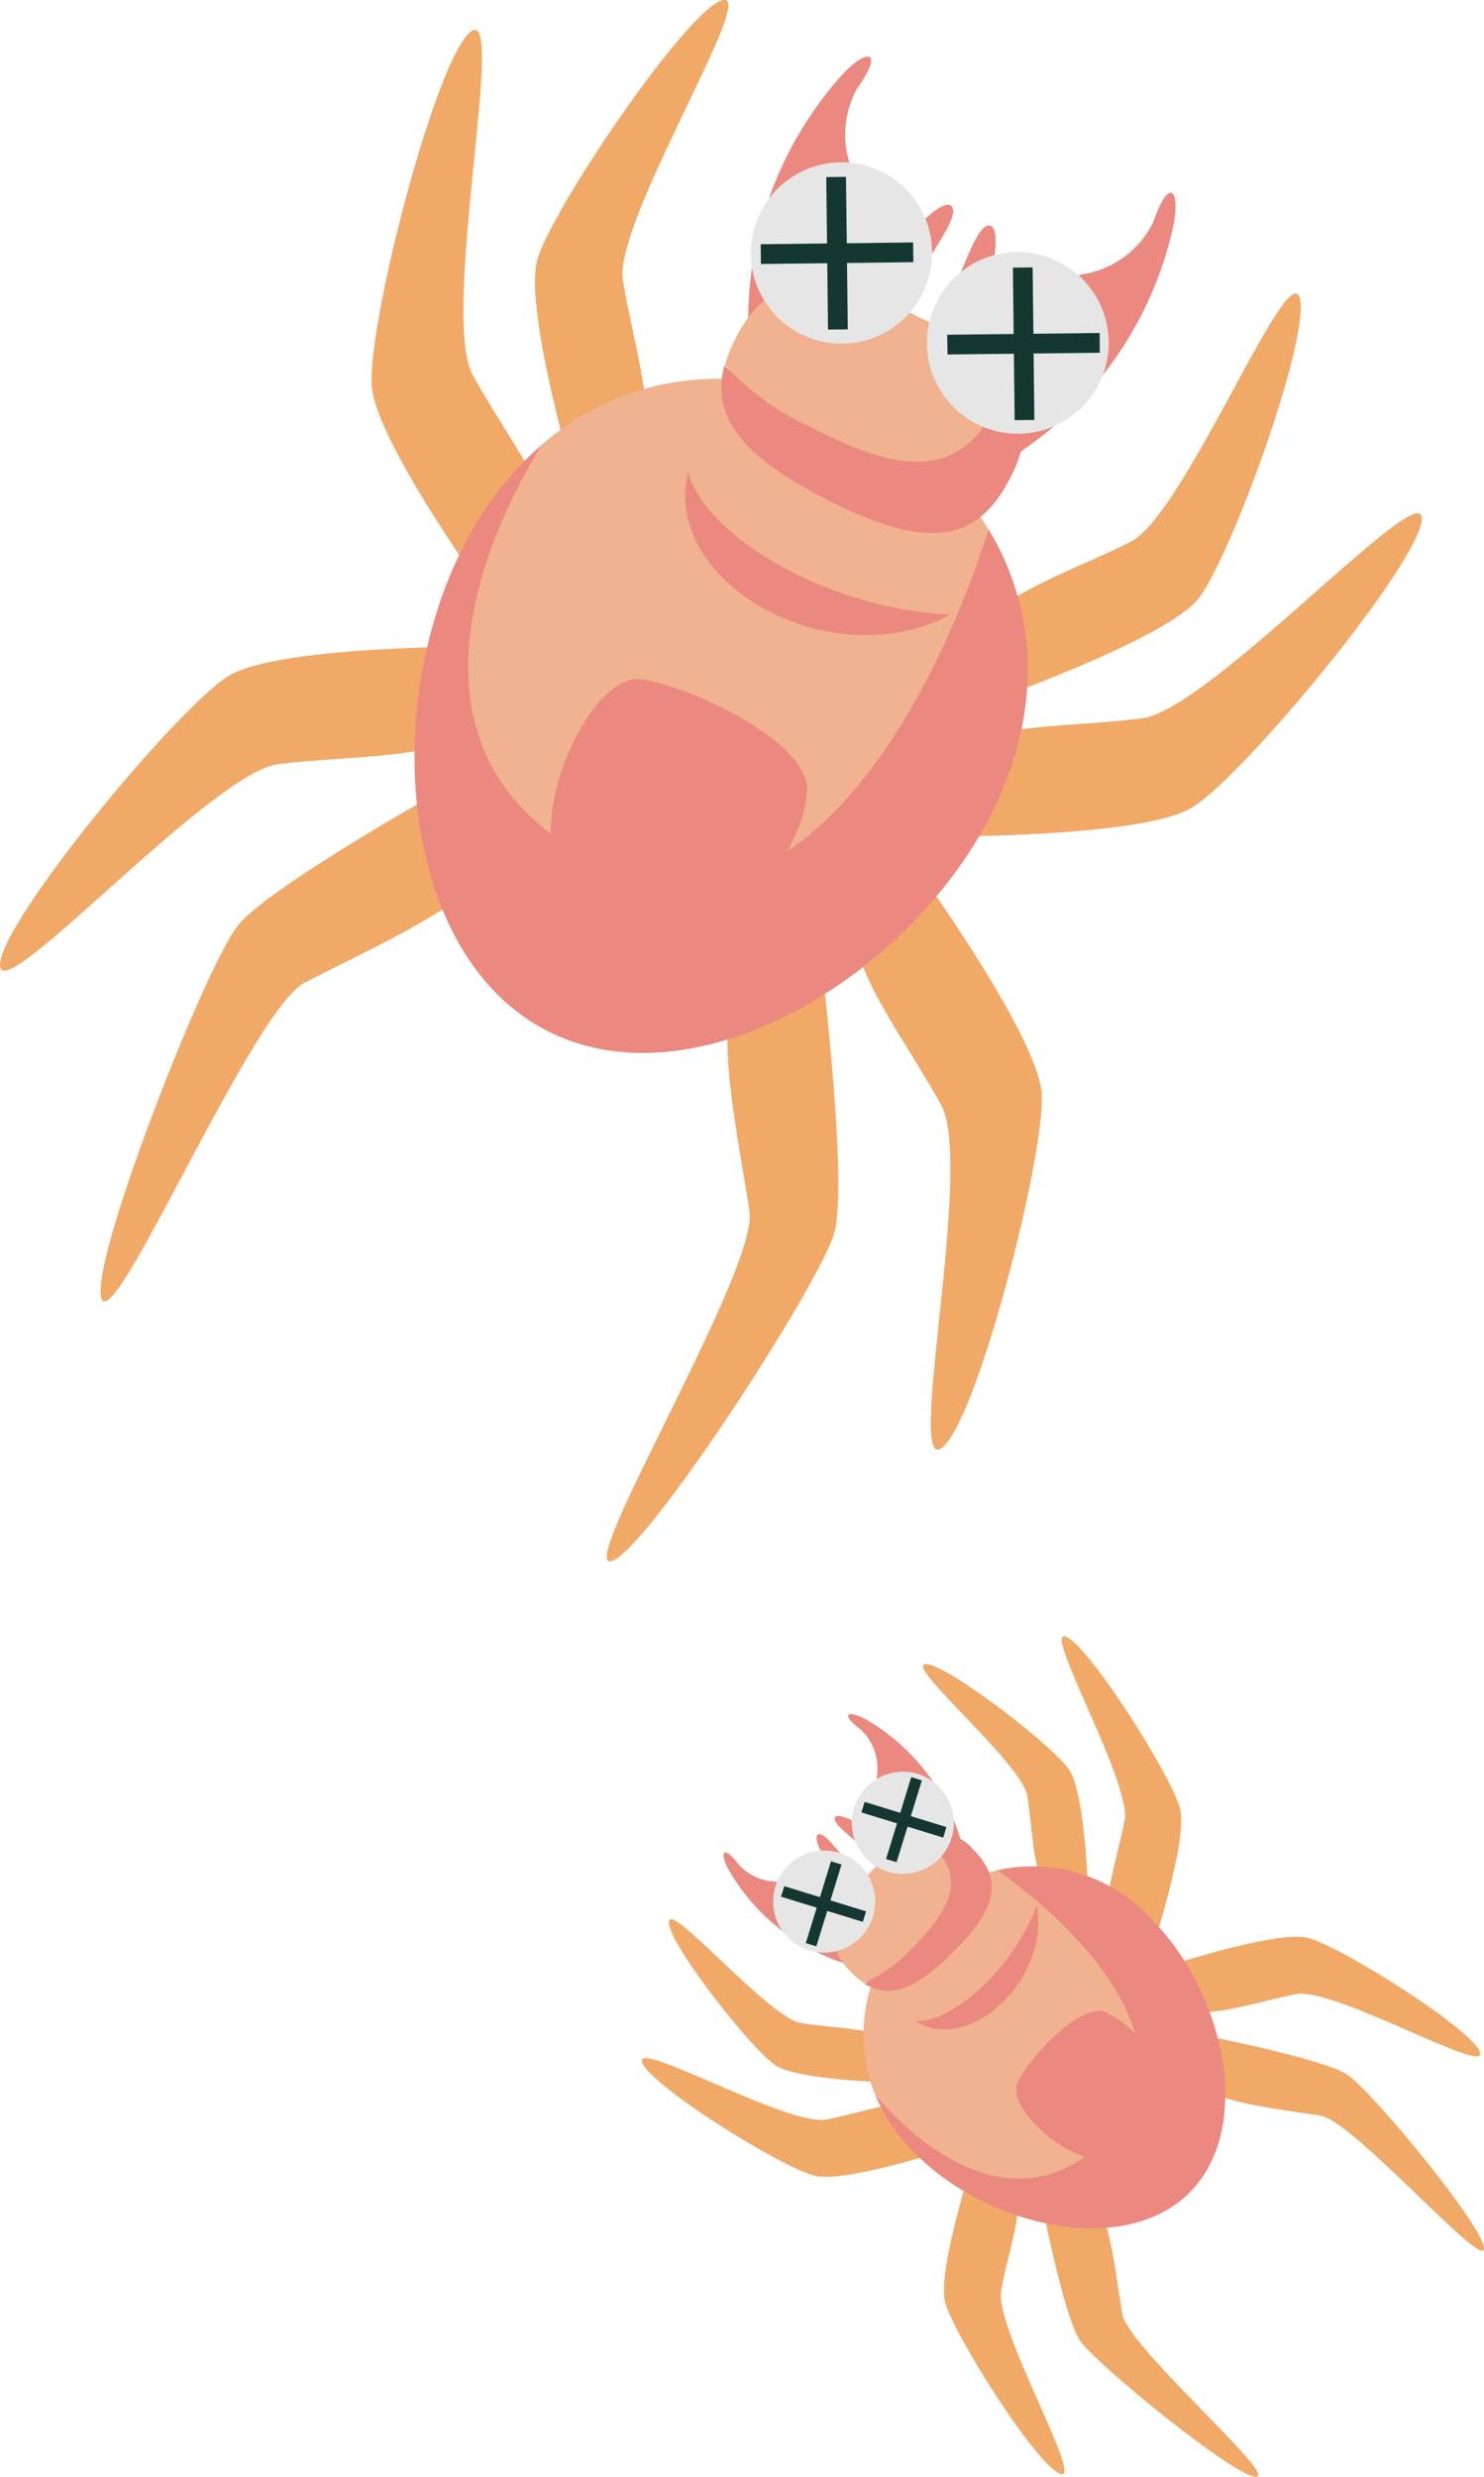 <svg xmlns="http://www.w3.org/2000/svg" viewBox="0 0 84.98 141.77"><defs><style>.cls-1{fill:#f1a967;}.cls-2{fill:#eb8980;}.cls-3{fill:#f1b28f;}.cls-4{fill:#e6e6e6;}.cls-5{fill:#143732;}</style></defs><title>option1-img</title><g id="レイヤー_2" data-name="レイヤー 2"><g id="レイヤー_2-2" data-name="レイヤー 2"><path class="cls-1" d="M56.3,35.9c1-1.92,5.48-3.37,8.48-4.91s8.85-16,9.62-14-3.93,15-5.8,17.31S56.52,40.2,56.52,40.2"/><path class="cls-1" d="M54.25,43.11c1.84-1.69,7.29-1.48,11.17-2s16-13.85,16-11.44S71.24,44.41,68.27,46.22s-15.48,1.66-15.48,1.66"/><path class="cls-1" d="M42,57.41c-1,1.92.43,8.61.92,11.94S33,89.86,35,89.36,47,73.43,47.78,70.55s-.73-15.35-.73-15.35"/><path class="cls-1" d="M49,53c-.32,2.48,3,6.8,4.89,10.23s-2,21,0,19.68,6-16.86,5.76-20.32S52,49,52,49"/><path class="cls-1" d="M36.67,25.77c1-1.92-.48-6.4-1-9.74S43.42-.5,41.39,0,31.58,12,30.77,14.86s2.29,13.26,2.29,13.26"/><path class="cls-1" d="M32,31.66c.3-2.47-3.06-6.77-4.93-10.2S29,.42,27,1.78,21,18.67,21.29,22.13,29,35.64,29,35.64"/><path class="cls-1" d="M27.65,50c-1,1.92-7.22,4.69-10.21,6.25S6.6,76.28,5.82,74.35s5.92-19,7.78-21.35,12.85-8.41,12.85-8.41"/><path class="cls-1" d="M27.12,41.73c-1.82,1.71-7.28,1.53-11.15,2S.08,57.68,0,55.27,10.14,40.51,13.09,38.69,28.57,37,28.57,37"/><path class="cls-2" d="M54.46,22.38c3.07-2.61,6.18-6.52,7.59-6.69a5.43,5.43,0,0,0,4-3c.9-2.63,1.57-1.81,1.13.29a21.05,21.05,0,0,1-10.41,13.9"/><path class="cls-2" d="M47.94,20.13c.33-4,1.7-8.82,1-10.06a5.45,5.45,0,0,1,.14-5c1.61-2.26.55-2.33-.9-.74A21.06,21.06,0,0,0,43,20.89"/><path class="cls-2" d="M49,18.71c.55-2.8,4.91-7.84,5.52-6.87s-3.4,4.88-3.07,7.69"/><path class="cls-2" d="M54.25,21.39c2-2.08,3.51-8.56,2.37-8.48s-2,5.59-4.46,7"/><path class="cls-3" d="M33.35,53.22c11.42,5.61,24.19-10.41,23.26-22.91a17.75,17.75,0,0,0-7.18-6.54C43.17,20.55,36.13,21,31,25.48,24.47,34.43,22.31,47.79,33.35,53.22Z"/><path class="cls-2" d="M31.33,59c8.33,4.28,20.54-2.87,25.39-12.31,3.05-6,2.67-11.8-.11-16.39C53.56,40,45.73,55,34.31,49.41,23.28,44,26.44,33,31,25.48a18.92,18.92,0,0,0-4.42,5.72C21.7,40.64,23,54.74,31.33,59Z"/><path class="cls-2" d="M31.84,49.44C30.49,45.72,34,38.66,36.58,38.88s9.6,3.47,9.63,6.24-3,7.14-6,8.08S33.12,53,31.84,49.44Z"/><path class="cls-2" d="M39.41,27c-1.59,6.32,8.15,11.84,15,8.19C46.67,34.77,40.13,30.24,39.41,27Z"/><path class="cls-2" d="M57.58,21.77c-.14.49-2.84.06-3.12.61-2,3.82-2,2-7.49-.87-2.35-1.21-4.53.62-5.49-.61-.8,3,1.09,5.25,5.81,7.67,5.52,2.83,8.57,2.67,10.53-1.16C59,25.21,58.88,23.43,57.58,21.77Z"/><path class="cls-3" d="M57,23.33a8.42,8.42,0,0,0,.62-1.56,14.93,14.93,0,0,0-4.95-3.59c-5.52-2.83-8.57-2.67-10.53,1.16a7,7,0,0,0-.62,1.56,14.83,14.83,0,0,0,5,3.59C51.94,27.32,55,27.16,57,23.33Z"/><path class="cls-4" d="M62.91,22a5.2,5.2,0,1,1-2.25-7A5.19,5.19,0,0,1,62.91,22Z"/><path class="cls-4" d="M52.8,16.86a5.19,5.19,0,1,1-2.25-7A5.19,5.19,0,0,1,52.8,16.86Z"/><rect class="cls-5" x="58.05" y="15.31" width="1.13" height="8.73" transform="translate(-0.22 0.68) rotate(-0.66)"/><polygon class="cls-5" points="54.26 20.29 62.98 20.19 62.97 19.06 54.24 19.16 54.26 20.29"/><rect class="cls-5" x="47.37" y="10.13" width="1.13" height="8.73" transform="translate(-0.17 0.56) rotate(-0.67)"/><rect class="cls-5" x="43.57" y="13.93" width="8.73" height="1.13" transform="translate(-0.17 0.56) rotate(-0.67)"/><path class="cls-1" d="M60,108.18c-.86-.86-.86-3.51-1.17-5.38s-7-7.47-5.85-7.55,7.33,4.67,8.26,6.07,1.1,7.48,1.1,7.48"/><path class="cls-1" d="M63.55,110.51c-.59-1.27.45-4.15.85-6.31S59.73,93.29,61,93.67s6.12,8,6.58,9.88-1.77,8.56-1.77,8.56"/><path class="cls-1" d="M69.09,119.54c.85.86,4.67,1.25,6.54,1.56s9.27,8.79,9.35,7.62-6.47-9.11-7.87-10-8.33-2.25-8.33-2.25"/><path class="cls-1" d="M67.92,115c1.27.59,4.15-.46,6.31-.86s10.91,4.65,10.53,3.35-8-6.11-9.88-6.57-8.56,1.79-8.56,1.79"/><path class="cls-1" d="M51.26,116.94c-.86-.85-3.51-.84-5.38-1.14s-7.51-7-7.58-5.8,4.71,7.29,6.11,8.22,7.49,1,7.49,1"/><path class="cls-1" d="M53.61,120.44c-1.27-.59-4.15.47-6.3.88s-10.93-4.6-10.55-3.3,8,6.07,9.91,6.52,8.56-1.82,8.56-1.82"/><path class="cls-1" d="M62.68,125.92c.86.85,1.27,4.67,1.59,6.54s8.85,9.22,7.68,9.31S62.8,135.34,61.86,134s-2.29-8.32-2.29-8.32"/><path class="cls-1" d="M58.16,124.78c.6,1.27-.44,4.16-.83,6.31s4.72,10.89,3.41,10.52-6.15-8-6.62-9.85,1.74-8.57,1.74-8.57"/><path class="cls-2" d="M52.5,106.84c-.87-2.09-2.43-4.42-2.28-5.2A3.05,3.05,0,0,0,49.29,99c-1.25-.93-.7-1.15.35-.55a11.83,11.83,0,0,1,5.65,8"/><path class="cls-2" d="M50.18,109.94c-2.09-.86-4.43-2.42-5.21-2.26a3.05,3.05,0,0,1-2.65-.93c-.93-1.25-1.15-.7-.55.35a11.82,11.82,0,0,0,8,5.64"/><path class="cls-2" d="M49.6,109.12c-1.4-.78-3.35-4-2.72-4.13s2,2.65,3.58,3"/><path class="cls-2" d="M51.93,106.79c-.78-1.4-4-3.35-4.13-2.73s2.65,2,3,3.59"/><path class="cls-3" d="M65.37,123.42c5-5.14-1.42-14.72-8.26-16.37a9.91,9.91,0,0,0-4.73,2.72,9.12,9.12,0,0,0-2.25,10.17C53.8,125,60.57,128.39,65.37,123.42Z"/><path class="cls-2" d="M68.12,125.5c3.72-3.73,2-11.48-2.23-15.7a9.2,9.2,0,0,0-8.78-2.75c4.68,3.3,11.35,10.06,6.39,15.2-4.8,5-10.15,1.39-13.37-2.31a10.48,10.48,0,0,0,2.3,3.35C56.65,127.5,64.4,129.22,68.12,125.5Z"/><path class="cls-2" d="M63.09,123.58c-2.22.08-5.4-3-4.83-4.34s3.49-4.55,5-4.09a5.78,5.78,0,0,1,3.29,4.58A3.82,3.82,0,0,1,63.09,123.58Z"/><path class="cls-2" d="M52.38,115.68c3.11,1.94,7.73-2.33,7-6.62C57.78,113.14,54.24,115.86,52.38,115.68Z"/><path class="cls-2" d="M52.7,105.07c.25.16-.45,1.53-.2,1.77,1.7,1.71.7,1.4-1.75,3.86-1,1-.45,2.53-1.27,2.83,1.47.94,3,.32,5.1-1.79,2.46-2.46,2.89-4.13,1.19-5.83A2.71,2.71,0,0,0,52.7,105.07Z"/><path class="cls-3" d="M53.43,105.67a4.37,4.37,0,0,0-.73-.6,8.49,8.49,0,0,0-2.76,2c-2.46,2.47-2.9,4.13-1.19,5.83a3.57,3.57,0,0,0,.73.6,8.32,8.32,0,0,0,2.77-2C54.71,109,55.14,107.38,53.43,105.67Z"/><path class="cls-4" d="M53.76,102.27a2.92,2.92,0,1,1-4.12,0A2.9,2.9,0,0,1,53.76,102.27Z"/><path class="cls-4" d="M49.26,106.78a2.92,2.92,0,1,1-4.13,0A2.92,2.92,0,0,1,49.26,106.78Z"/><rect class="cls-5" x="51.45" y="101.71" width="0.63" height="4.9" transform="translate(-63.02 122.97) rotate(-72.88)"/><polygon class="cls-5" points="51.34 106.59 52.79 101.91 52.18 101.72 50.74 106.41 51.34 106.59"/><rect class="cls-5" x="46.84" y="106.53" width="0.63" height="4.9" transform="translate(-70.87 121.99) rotate(-72.89)"/><rect class="cls-5" x="44.71" y="108.67" width="4.9" height="0.63" transform="translate(-70.87 121.98) rotate(-72.89)"/></g></g></svg>